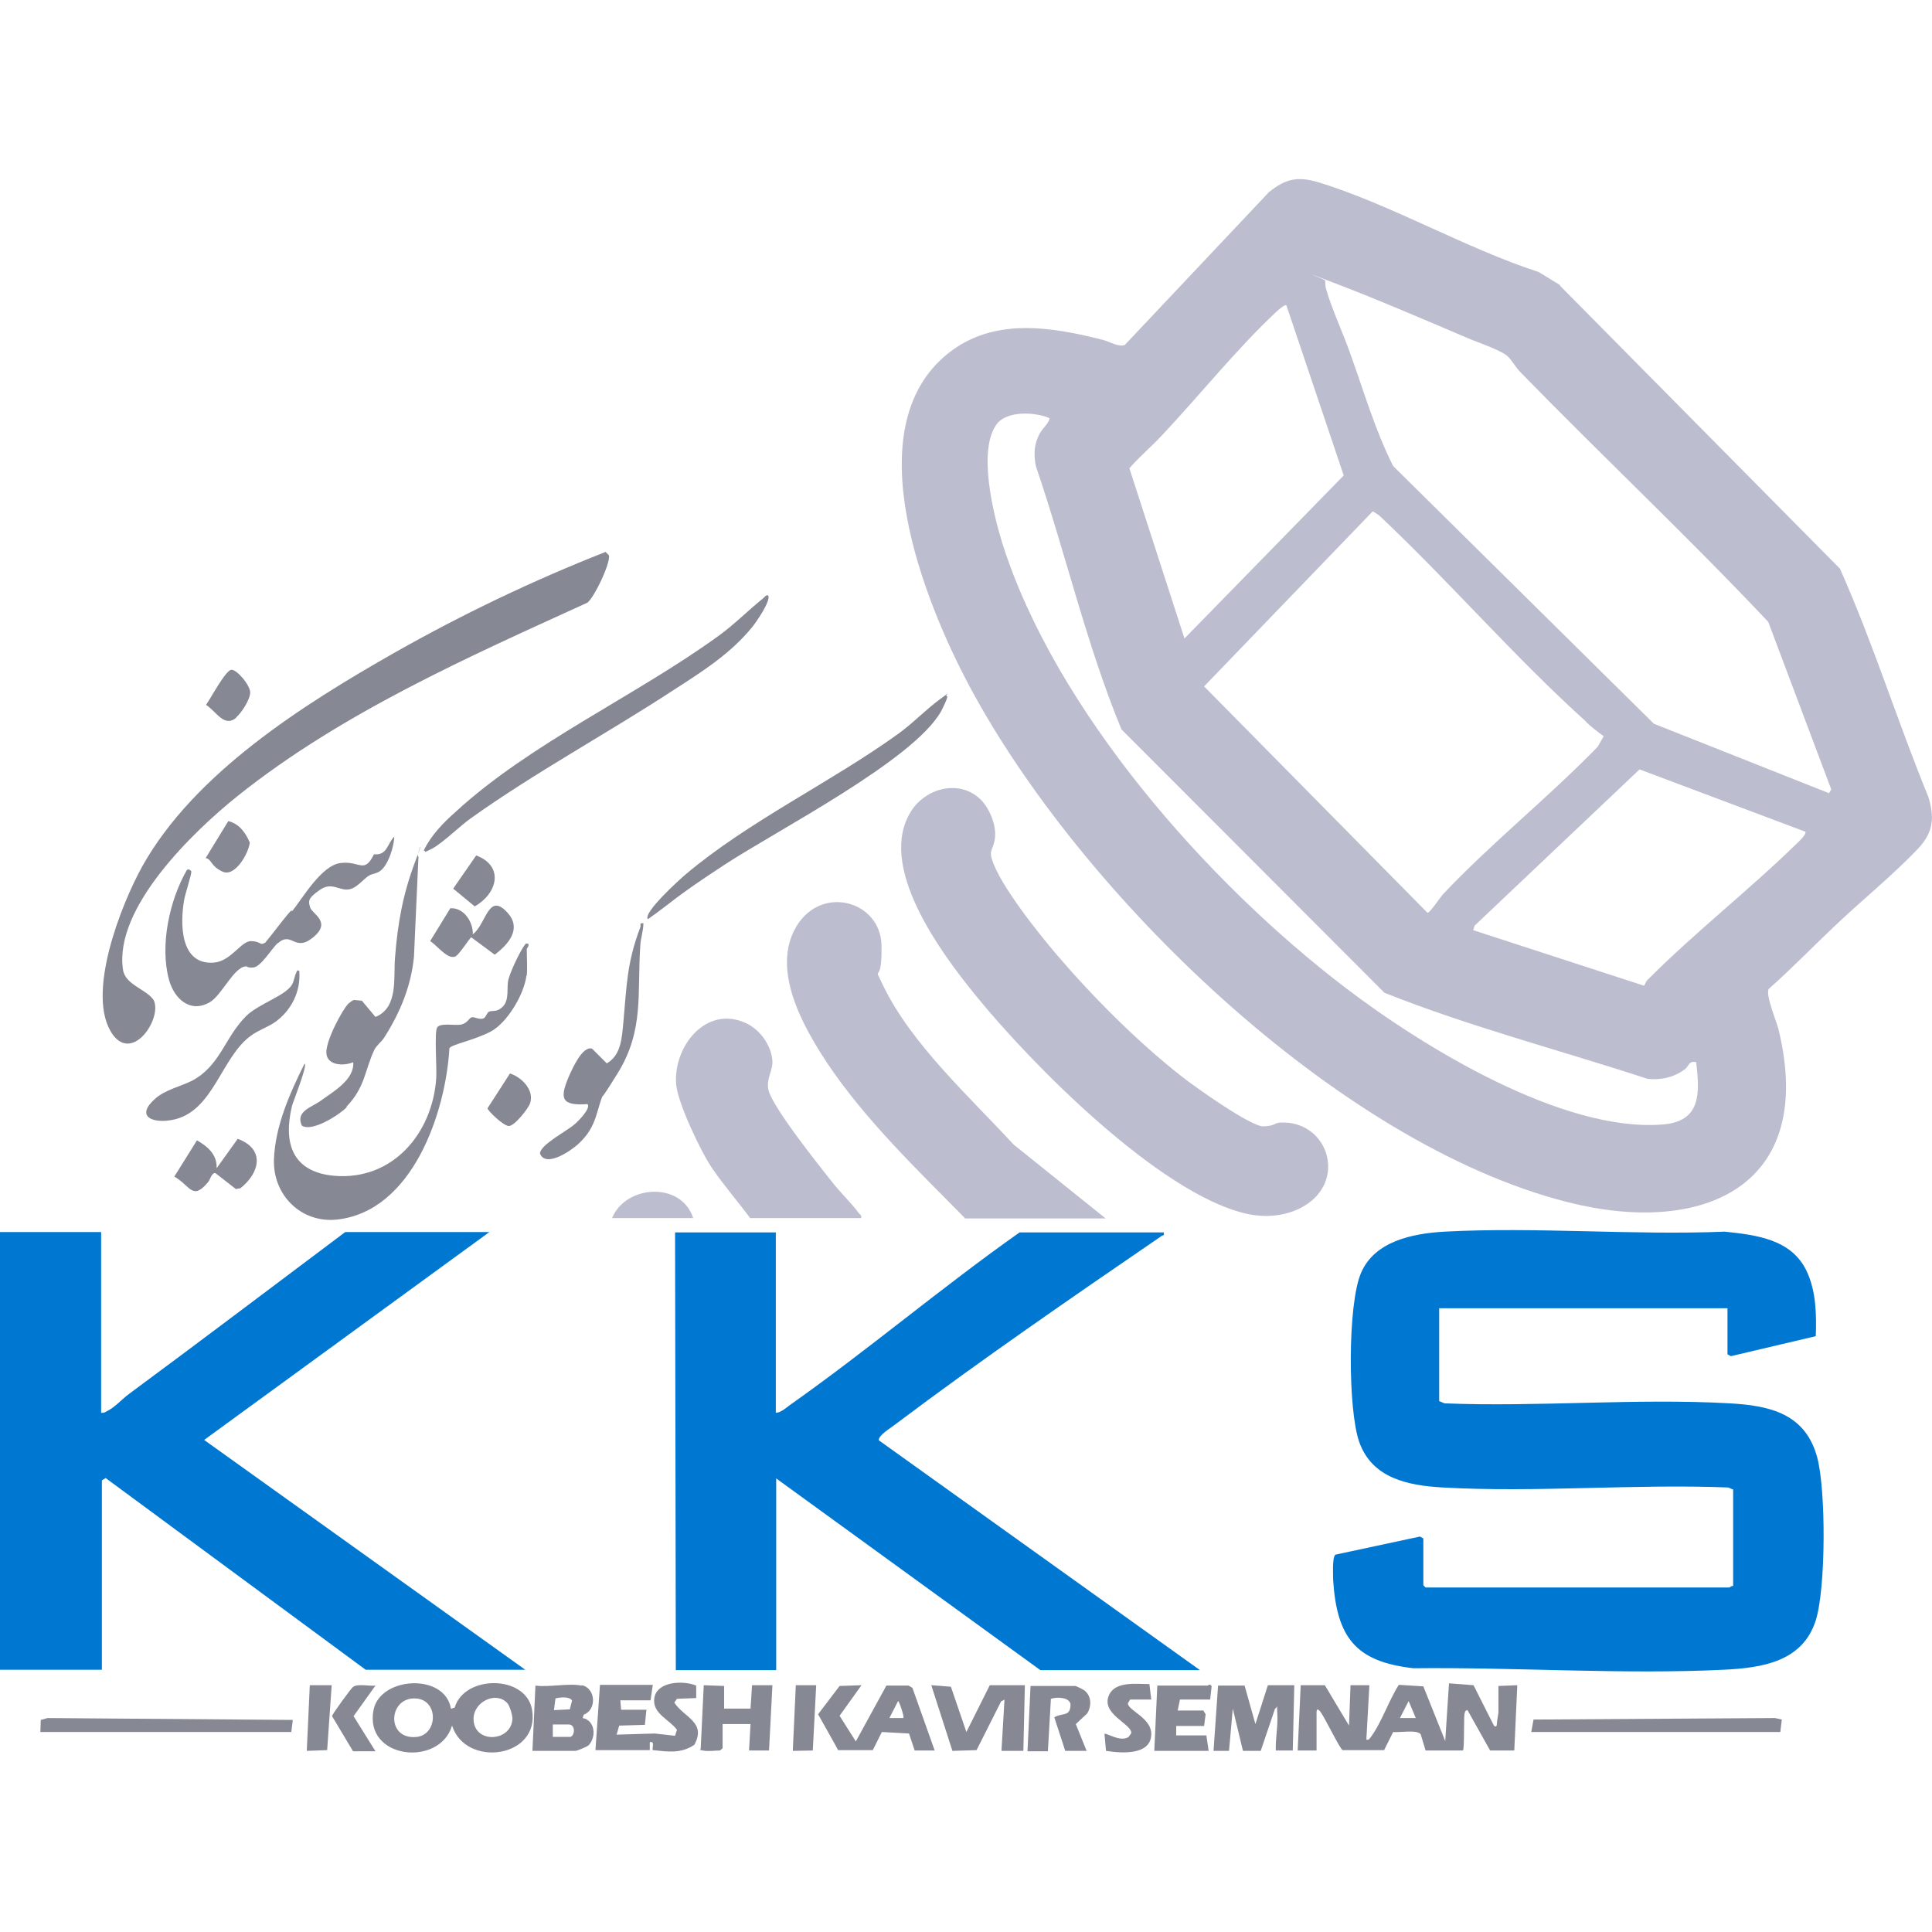 <svg xmlns="http://www.w3.org/2000/svg" id="Layer_2" viewBox="0 0 512 512"><defs><style> .st0 { fill: #868893; } .st1 { fill: #0078d2; } .st2 { fill: #bcbed0; } </style></defs><g><path class="st1" d="M459.4,394.8l-1.4-.6c-24.8-1-50.9,1.4-75.6,0-9.2-.5-18.8-2.4-22.2-12.1-3-8.5-3.1-36.5.5-44.8s13.4-10.4,22.1-10.9c24.4-1.3,49.9,1,74.3,0,8.4.9,17.7,2,21.7,10.5,2.5,5.3,2.6,11.5,2.4,17.2l-22.5,5.3-.9-.5v-12.2h-76.4v24.6l1.4.6c24.9,1,50.8-1.4,75.6,0,10.8.6,20.1,2.8,23.2,14.4,2.3,8.7,2.3,34.5-.4,43.1-3.5,11-14.2,12.6-24.4,13.1-26.9,1.3-55.2-.7-82.2-.4-15.3-1.7-20.3-8.1-21.3-23.3,0-1.4-.3-6.1.6-6.8l22.4-4.8.9.5v12.4l.6.6h80.5c.1,0,.6-.5,1-.4v-25.4Z"></path><path class="st1" d="M205.6,326.5v47.9c1.3,0,2.7-1.3,3.8-2.1,20.7-14.6,40.1-31.1,60.8-45.7h38.2c.2,1-.2.7-.5.9-23.5,16.1-48.1,33-70.8,50.1-1,.8-4.4,2.8-4.2,4.1l85.1,60.9h-42.3l-70-50.8v50.8h-26.6l-.2-116h26.8Z"></path><path class="st1" d="M26.8,326.5v47.9c.6.1,1-.1,1.5-.4,2.1-1,4-3.2,5.9-4.6,19.1-14.1,38.2-28.6,57.3-42.9h38.2l-75.6,55.1,85.1,60.9h-42.3l-68.9-50.8-1,.6v50.2H0v-116h26.8Z"></path></g><g><path class="st2" d="M413.4,75.7l74.2,75c8.8,19.7,15.2,40.4,23.4,60.4,1.7,5.5,1.4,9.4-2.6,13.7-6.7,7.1-15.4,14.1-22.6,21-5.7,5.4-11.2,11.1-17.1,16.3-.8,1.7,2,8.3,2.6,10.6,10.2,41.6-19.8,55-55.8,45.9-61.2-15.5-129.3-82-158.5-136.6-12.1-22.6-30.5-68.5-5.8-88.3,12.1-9.7,27.4-7.1,41.2-3.6,1.5.4,4.2,2,5.7,1.3l38.2-40.5c4.5-3.6,7.6-4.2,13.1-2.6,19.2,5.9,39,17.5,58.4,23.8l5.7,3.5ZM399.4,94.3c-1.6-1.4-7.2-3.4-9.5-4.3-12-5.1-24.7-10.6-36.8-15.2s-1.2-.5-1.9-.4c0,.7,0,1.4.2,2.1,1.5,5.3,4.5,11.7,6.4,17.1,3.6,10,6.6,20.4,11.4,29.9l69.1,68.3,46.4,18.4.6-1-16.7-44.4c-21.3-22.6-44.1-44-65.8-66.3-1-1-2.4-3.4-3.4-4.2ZM340.9,80.9c-.3-.3-2,1.1-2.3,1.4-10.4,9.6-20.8,22.6-30.7,33.1-2.8,3-5.9,5.6-8.6,8.7l14.6,45.1,42.2-43.2-15.2-45.1ZM449.5,281.5c-1.9-.5-1.9,1-2.9,1.8-2.9,2.2-6.4,3-10,2.6-23.2-7.6-47.1-13.8-69.7-22.8l-69.7-69.8c-9.3-22.5-14.8-46.7-22.7-69.8-.6-3.3-.5-5.9,1.2-8.9.6-1,2.6-2.9,2.4-3.8-3.7-1.6-11-2-13.8,1.4-5.4,6.8-1,24.3,1.4,32,14.1,44.2,54.4,89.8,90.9,117.6,20.6,15.7,57.5,38.3,84,36.2,10.2-.8,9.9-8.2,8.9-16.5ZM420.4,191.3c-19-17.1-36.2-37.1-54.9-54.7l-1.7-1.1-44.7,46.4,59.2,60c.6.1,3.3-4,4-4.8,12.7-13.5,28.1-25.8,41.1-39.2l1.6-2.8c-1.7-1.2-3.2-2.4-4.7-3.8ZM478.4,220.4l-43.9-16.5-43.7,41.4-.4,1.2,45.2,14.7c.3,0,.5-.9.8-1.3,12.6-12.7,26.9-23.8,39.7-36.3.6-.6,2.8-2.5,2.3-3.3Z"></path><path class="st2" d="M259.9,211.9c2.3,2.3,4.1,6.6,3.8,9.9s-1.7,3.3-.8,6c2.1,6.8,12.5,19.8,17.4,25.5,9.5,11.1,21.4,23,32.9,32,3.3,2.6,18.4,13.4,21.7,13.2s2.7-.9,4.3-1c12.3-.7,17.7,14.5,7.2,21.6-4.9,3.3-11.1,3.8-16.7,2.4-22.8-5.6-56.5-39.6-71.3-57.9-9.1-11.2-26.2-34.2-16.9-48.7,4-6.2,12.9-8.4,18.4-3Z"></path><path class="st2" d="M255.7,322.8c-12.7-12.9-26.4-26-36.5-41.1-6.4-9.7-14.9-24.7-8.2-36.1,6.7-11.3,22.3-6.8,22.6,4.8s-2.6,4.4.4,10.7c7.5,15.6,23,29.6,34.6,42.2l24.4,19.6h-37.4Z"></path><path class="st2" d="M228.3,322.8h-29.5c-3.2-4.3-7-8.7-10-13.1-3-4.3-9.1-17.2-9.6-22.2-.9-10,7.8-21.2,18.4-16.4,3.8,1.7,6.9,6,7.1,10.2.1,2.4-1.6,4.5-1.1,7.3.7,4.3,13.1,19.8,16.4,24s5.3,5.8,7.6,8.9c.3.4.8.5.6,1.2Z"></path><path class="st2" d="M183.7,322.8h-21.5c3.7-8.9,18.4-9.7,21.5,0Z"></path></g><g><path class="st0" d="M351.1,446.6l6.4,10.7.4-10.7h5s-.8,14.4-.8,14.4c.7.2.8-.2,1.2-.7,2.8-3.7,4.8-9.8,7.4-13.8l6.5.4,5.8,14.5,1-15.3,6.5.5,5.4,10.7c.6.6.8,0,.8-.6s.4-2.6.4-2.9v-7l5-.2-.8,17.3h-6.4l-6-10.7c-.6,0-.7.6-.8,1-.2,1.4,0,9.3-.4,9.7h-9.9s-1.3-4.3-1.3-4.3c-1-1.3-5.7-.4-7.3-.6l-2.4,4.8h-11c-.7-.3-4.8-8.8-5.9-10.2s-1,.2-1,.6v9.7h-5s.8-17.3.8-17.3h6.4ZM375.2,455.3l-1.9-4.5-2.3,4.5h4.1Z"></path><path class="st0" d="M119.7,452.8l.8-.3c2.6-8.7,18.9-8.7,20.5.6,2.2,12.8-17.6,15.5-21.2,4.2-3.3,11.1-23.4,8.9-20.8-4.2,1.8-8.8,18.9-9.8,20.5-.3ZM109.7,450.1c-6.9.1-7.3,11.1.8,10.2,5.7-.7,5.8-10.3-.8-10.2ZM134.4,451.3c-3-3.2-8.9-.3-8.9,4.2,0,6.7,10,6.2,10.3,0,0-1-.7-3.5-1.4-4.2Z"></path><path class="st0" d="M171.3,453.2l-.4,3.9-6.8.2-.7,2.4,10.1-.3,5.4.6.5-1.6c-2.1-2.8-6.6-4.3-6-8.4.7-4.5,7.8-4.7,11.1-3.3v3.3s-5.1.2-5.1.2l-.7,1c2.6,4,8.6,5.2,5.3,11.2-3.6,2.4-7,1.8-11,1.4-.3-.3.7-2.5-.8-2.1v2.1h-14.4l1.2-17.3h14l-.6,4.1h-8l.2,2.5h6.8Z"></path><path class="st0" d="M228.3,446.6l-5.8,8.1,4.3,6.8,8.1-14.8h5.9c0,0,1,.6,1,.6l5.9,16.6h-5.3c0,0-1.5-4.5-1.5-4.5l-7.2-.4-2.4,4.8h-9.2c0-.1-5.3-9.5-5.3-9.5l5.7-7.5,5.8-.2ZM239.4,455.3c.3-.3-1.1-4.5-1.4-4.5l-2.3,4.5h3.7Z"></path><path class="st0" d="M329.8,446.6l2.9,10.3,3.3-10.3h7l-.4,17.3h-4.5c-.1-3.3.6-6.4.4-9.7s.3-1.8-.6-1.4l-3.8,11.2h-4.7s-2.7-11.2-2.7-11.2l-1,11.2h-4.1s1.2-17.3,1.2-17.3h7Z"></path><polygon class="st0" points="271.6 446.6 271.2 464 265.4 464 266.2 450.4 265.3 450.9 258.8 463.8 252.4 464 246.8 446.6 252 447 256.1 459 262.3 446.6 271.6 446.6"></polygon><polygon class="st0" points="10.7 459 10.8 455.8 12.6 455.3 77.6 455.8 77.2 459 10.7 459"></polygon><polygon class="st0" points="405.8 459 406.4 455.7 470.4 455.3 472.2 455.7 471.8 459 405.8 459"></polygon><path class="st0" d="M154.2,446.6c3.7.8,4,6.5.5,7.8l-.3.9c3.3.6,3.7,5,1.6,7.2-.4.4-3.1,1.5-3.5,1.5h-11.4l.8-17.3c3.5.5,8.9-.7,12.2,0ZM146.9,453.2l4.1-.2.6-2.3c-.6-1.2-3.2-.9-4.4-.6l-.4,3.1ZM146.5,460.3h4.7c1.2-.5,1.3-3.2-.4-3.3h-4.3s0,3.3,0,3.3Z"></path><path class="st0" d="M191.9,452.8h7l.4-6.2h5.4s-.9,17.3-.9,17.3h-5.3c0,0,.4-7,.4-7h-7.4v6.4l-.7.6c-1.4,0-3.2.3-4.5,0s-.7.2-.6-.6l.8-16.7,5.4.2v6Z"></path><path class="st0" d="M288.1,464h-5.8l-2.9-8.9c2.2-1.3,4.3,0,4.3-3.5-.4-1.9-3.7-1.9-5.2-1.4l-.8,13.9h-5.4s.8-17.3.8-17.3h11.8c.3,0,2.1.9,2.5,1.2,1.9,1.5,1.9,4.2.7,6.1l-3,2.8,2.9,7.2Z"></path><path class="st0" d="M320.7,450.4h-8l-.6,2.9h6.8l.6,1-.4,3.1h-7.4v2.5h8l.6,4.1h-14.4l.8-17.3h13.4c.1,0,.5-.7,1,.2l-.4,3.5Z"></path><path class="st0" d="M304.6,446.3l.5,4.1h-5.6s-.6,1-.6,1c0,1.9,6.4,3.9,6.2,8.3-.2,5.6-8.1,4.9-12,4.3l-.4-4.5c.4-.4,4.2,2.3,6.4.8l.7-1c.2-2.5-8.4-5.1-5.8-10.3,1.8-3.5,7.3-2.7,10.6-2.7Z"></path><path class="st0" d="M93.5,464l-5.5-9.2c0-.5,5-7.3,5.5-7.7,1.2-1,4.4-.2,6-.4l-5.8,8.1,5.8,9.3h-6Z"></path><polygon class="st0" points="216.3 446.6 215.4 463.9 210.1 464 210.9 446.6 216.3 446.6"></polygon><polygon class="st0" points="87.9 446.6 86.7 463.8 81.3 464 82.1 446.6 87.9 446.6"></polygon></g><g><path class="st0" d="M160.4,146.2l1,1c.3,2.3-3.8,10.9-5.7,12.5-31.8,14.5-65.3,29.3-92.8,51.3-11.6,9.3-32.8,29.6-30.3,46,.6,4,6.1,5.1,8.1,8,2.4,4.7-5.4,16.6-10.8,9.2-7.4-10.3,2.2-34.5,7.8-44.6,13.8-24.7,42.7-42.9,66.8-56.6,18-10.2,36.6-19.1,55.9-26.7Z"></path><path class="st0" d="M139.5,258.6c-.6,4.9-5.1,12.5-9.5,14.8s-10.4,3.4-10.9,4.4c-1,17.1-9.8,43.2-29.8,45.4-9.5,1-17-6.5-16.7-15.9.3-8.8,4.2-17.6,8.1-25.4,1,0-3.1,10.3-3.3,11.1-2.4,9.9,0,17.6,11.2,18.6,15.5,1.3,26-11.3,27-25.8.2-2.6-.5-11.9.2-13.4s4.9-.5,6.5-.9,2-1.7,2.7-1.9,2,.7,3.1.3c.7-.3.9-1.5,1.5-1.8s1.7,0,2.7-.6c2.8-1.6,2-4.8,2.3-7.2s3.5-8.6,4.2-9.5.4-.8,1.2-.7c.3.6-.4,1.2-.4,1.4,0,2.2.2,4.9,0,7Z"></path><path class="st0" d="M203.5,157.7c1.1,1.2-3.2,7.3-4.1,8.4-5.7,7.1-13.5,12-21.1,16.9-17.6,11.5-36.5,21.7-53.6,33.9-2.8,2-7.5,6.6-10.2,8s-1.4.6-2.2.5c1.9-4,5.2-7.4,8.5-10.3,19.7-18.1,47.7-30.7,69.5-46.5,4.2-3,7.9-6.8,11.9-10,.5-.4.7-1,1.4-.8Z"></path><path class="st0" d="M73.6,249.9c-1.6,1.5-4.5,6.4-6.5,6.5s-1.4-.4-2-.3c-3.2.3-6.3,7.6-9.5,9.5-5.2,3-9.4-.9-10.8-5.9-2.5-9.1.1-21.1,4.7-29.1.4-.5,1.2.1,1.2.4.1.6-1.7,6.2-1.9,7.5-1.1,6.3-1.1,17.3,7.9,16.6,4.6-.4,7.2-5.8,9.9-5.7s2.2,1.3,3.7.4c2-2.4,3.8-4.9,5.8-7.3s.9-.5,1.3-1c2.9-3.6,7.8-12.2,12.9-12.8s6.2,3,8.8-2.3c3.6.3,3.4-2.7,5.4-4.7-.1,2.6-1.5,7.3-3.6,9-1.1.9-2.3.8-3.2,1.4-1.4.9-3,3-4.8,3.5-2.8.8-4.8-2.1-8.1.2s-3.1,3-2.6,4.7,5.8,3.8.8,7.9-5.6-1.8-9.4,1.6Z"></path><path class="st0" d="M91.9,293.4c-1.9,2-9.2,6.7-11.9,4.9-1.8-3.8,2.7-4.9,5-6.6,3.3-2.4,9-5.6,8.6-10.2-2.3,1-6.8,1-7.1-2.3s4.3-11.7,5.8-13.2c.5-.4.9-.8,1.5-1l2.1.2,3.6,4.3c6.2-2.5,4.7-10.6,5.2-15.9.7-9,2.1-16.7,5.3-25.2s0-1.3.9-1.4l-1.2,26.6c-.8,7.9-3.7,14.8-7.9,21.4-.7,1.1-1.9,1.9-2.6,3.2-2.6,5.6-2.4,9.9-7.4,15.1Z"></path><path class="st0" d="M251,184.5c.3.3-1.3,3.4-1.6,4-7.3,13-43.4,31.5-57.3,40.6s-13.6,9.7-20.4,14.5c-1.4-1.7,8.4-10.5,9.9-11.8,16.8-14.2,38.5-24.4,56.4-37.3,3.9-2.8,7.4-6.5,11.1-9.2s1.1-.9,1.8-.8Z"></path><path class="st0" d="M170.5,244.8c0,1.8-.7,3.8-.8,5.6-.9,12.7,1.1,22.5-6,34s-2.7,3.2-3.2,4.2c-2.7,5.2-1.8,9.7-7.4,14.7-2,1.8-8.5,6.2-10,2.4,0-2.3,7.2-6,9.1-7.7.8-.6,4.5-4.3,3.5-5.4-7,.5-7.4-1.5-5-7.2.9-2,3.6-8.3,6.2-7.5l3.9,3.9c3.9-2.2,4-7,4.4-10.9.9-9.8.9-15.7,4.5-25.2.2-.6-.4-1.2.9-1Z"></path><path class="st0" d="M79.3,257.2c.5,5.5-2.1,10.7-6.6,13.8-1.8,1.2-4.2,2-6.1,3.4-8,5.6-10,20.4-21,22.4-5.3,1-9.8-1-4.4-5.7,2.6-2.3,6.7-3.2,9.7-4.7,7.5-4,8.6-11.4,14.3-17.1,3.3-3.3,10.5-5.4,12.2-8.4.6-1.1.6-2.1,1.1-3.1s0-.6.9-.5Z"></path><path class="st0" d="M55.2,313.2c-4.2,5.1-4.7,1.1-9-1.4l6-9.6c2.8,1.6,5.4,3.8,5.2,7.4l5.6-7.8c7.3,2.7,5.9,9,.7,13.1l-1.2.2-5.4-4.2c-1-.2-1.4,1.7-1.9,2.3Z"></path><path class="st0" d="M119.4,240.7c3.5-.2,6,3.6,5.9,6.9,3.6-2.7,4.1-11.5,9.3-5.6,3.7,4.2.1,8.3-3.5,11l-6.2-4.6c-.3,0-3,4.3-4.1,5-2,1.2-5-2.9-6.8-4l5.4-8.8Z"></path><path class="st0" d="M54.5,227.4l6-9.8c2.9.7,4.6,3.1,5.7,5.7-.3,2.8-3.9,9.2-7.2,7.7s-2.8-3.3-4.5-3.6Z"></path><path class="st0" d="M62.6,190.2c-3.2,2.7-5.3-1.7-8-3.4,1.1-1.5,5.2-9.2,6.7-9.3s5,4.1,5,6c0,1.9-2.3,5.4-3.7,6.6Z"></path><path class="st0" d="M135.2,284.5c3.1,1,6.4,4.4,5.3,7.8-.4,1.4-4.2,6.2-5.7,6.1s-5.6-4.1-5.6-4.7l6-9.3Z"></path><path class="st0" d="M126.2,226.7c7.6,2.9,5.5,10.2-.4,13.5l-5.7-4.7,6.1-8.8Z"></path></g></svg>